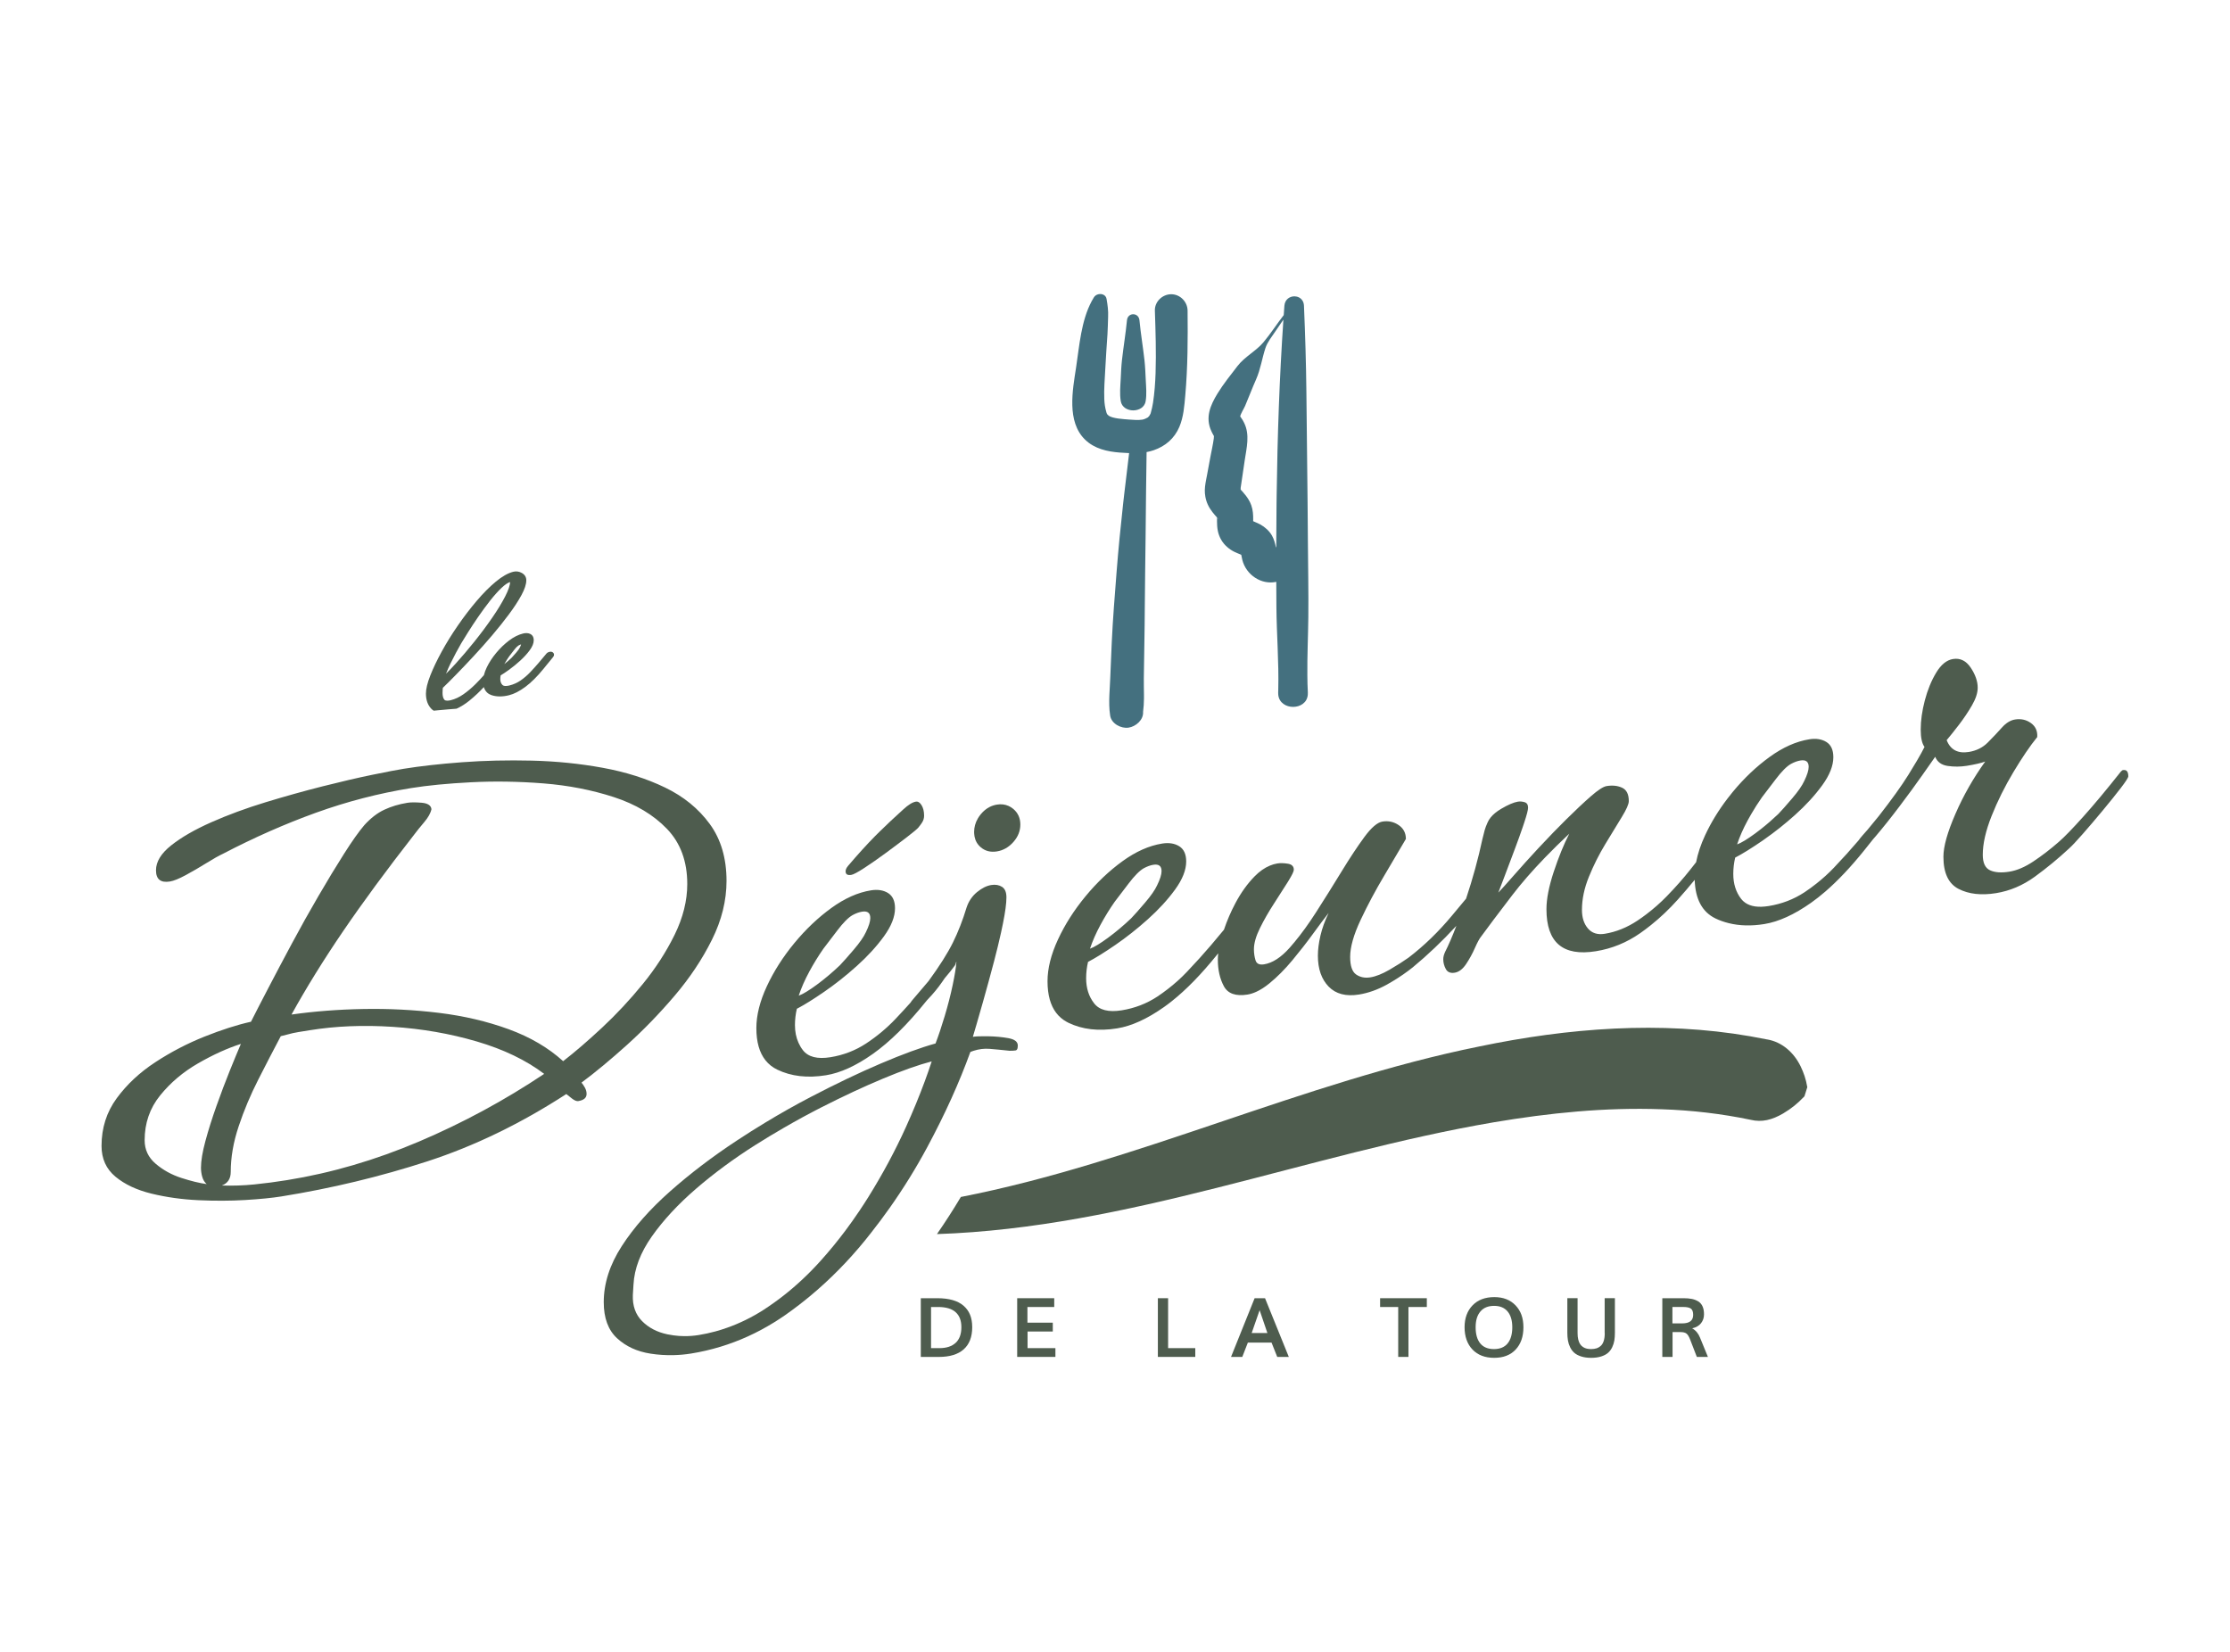 <svg xmlns="http://www.w3.org/2000/svg" id="Calque_1" data-name="Calque 1" viewBox="0 0 1080 800"><defs><style>      .cls-1 {        fill: #44707f;      }      .cls-2 {        fill: #4e5c4e;      }    </style></defs><path class="cls-1" d="M602.96,196.69c1.84-4.31,3.48-8.7,5.38-12.98,2.16-4.88,2.86-10.12,4.52-15.17.95-2.88,3.11-5.53,4.79-8.03,1.28-1.92,2.59-3.82,3.91-5.72-1.92,28.18-2.89,56.48-3.27,84.77-.02,1.58-.04,3.16-.06,4.74-.08,6.91-.12,13.82-.14,20.73-.06,0-.11-.02-.17-.03-.41-1.96-.87-3.76-1.9-5.61-1.27-2.26-3.42-4.16-5.67-5.4-.8-.44-1.66-.79-2.5-1.16-.31-.14-.63-.28-.94-.42,0-.23.01-.45.01-.67.04-2.33-.12-4.74-.89-6.95-.35-1.01-.8-1.94-1.33-2.81-.84-1.41-1.87-2.68-3.01-3.96-.27-.31-.55-.61-.83-.91,0-.01-.01-.02-.03-.03,0-.08.01-.16.02-.25,0-.07,0-.13.01-.2,0-.2,0-.33,0-.41.08-.64.2-1.29.29-1.92.17-1.13.34-2.27.5-3.4.39-2.64.78-5.29,1.17-7.93.9-6.05,2.58-12.38-.27-18.16-.41-.83-.87-1.68-1.43-2.42-.21-.27-.41-.68-.5-.68.25-1.36,1.77-3.72,2.32-5M601.01,267.92s0,.09.03.23c-.09-.11-.11-.19-.03-.23M589.62,250.88c.45.56.16.72,0,0M600.86,237.78c0,.37,0,.32-.01-.15.03.1.04.16.01.15M583.72,240.35c.49,2.87,1.64,5.32,3.49,7.68.71.91,1.45,1.77,2.22,2.62-.02.51-.03,1.54-.03,1.86,0,1.56.1,3.1.41,4.64.61,2.99,2.16,5.69,4.45,7.71,1.13,1,2.38,1.83,3.74,2.48.91.44,1.87.79,2.8,1.19.15.07.26.11.35.15h0c-.12-.04-.19-.07,0,.03.17.87.44,2.19.51,2.44,1.82,7.22,9.15,12.21,16.45,10.64.01,4,.04,7.99.06,11.99.1,13.38,1.24,26.86.9,40.24-.01.47-.02.93-.04,1.39-.01.38,0,.74.04,1.09.83,7.81,13.61,7.78,14.3,0,.03-.35.05-.71.03-1.09-.15-2.77-.22-5.56-.24-8.35-.09-9.35.36-18.77.47-28.08.14-12.14-.14-24.29-.21-36.43-.03-4.8-.07-9.59-.11-14.39-.01-1.62-.03-3.23-.04-4.85-.16-17.87-.38-35.74-.58-53.61-.15-13.9-.58-27.74-1.17-41.63-.04-1.03-.33-1.88-.78-2.56-.86-1.31-2.31-1.98-3.79-2-2.31-.04-4.68,1.49-4.91,4.57-.11,1.51-.21,3.03-.32,4.54-.01.01-.03.02-.04.03-3.33,4.28-6.29,8.95-9.78,13.1-3.64,4.33-9.03,6.94-12.54,11.48-3.34,4.34-6.87,8.71-9.73,13.38-3.48,5.68-5.98,11.6-3,18.09.26.57.52,1.14.84,1.68-.01-.02.35.72.45.82.02.32-.04.86-.08,1.18-.39,2.99-1.1,5.97-1.65,8.94-.52,2.81-1.04,5.61-1.56,8.42-.36,1.95-.82,3.97-1.03,5.98-.11,1.09-.15,2.17-.05,3.25.04.48.11.94.19,1.4"></path><path class="cls-1" d="M542.41,219.18c1.44.12,2.93.21,4.43.26-.81,6.52-1.59,13.04-2.34,19.57-.18,1.61-.37,3.22-.55,4.83-1.23,11.12-2.33,22.25-3.2,33.4-.87,11.28-1.8,22.58-2.32,33.88-.26,5.74-.51,11.49-.73,17.23-.05,1.38-.13,2.77-.21,4.17-.08,1.32-.15,2.64-.21,3.97-.14,3.4-.14,6.8.38,10.1.62,3.93,5.32,6.35,8.9,5.81,3.5-.52,7.31-3.74,7.04-7.67.29-2.12.4-4.28.43-6.45,0-.6,0-1.19,0-1.79-.01-2.74-.11-5.47-.07-8.13.07-5.75.16-11.49.27-17.23.22-11.29.19-22.59.37-33.88.18-11.75.28-23.5.4-35.25.02-1.57.04-3.13.05-4.69.07-6.12.15-12.25.25-18.37,1.16-.22,2.3-.5,3.4-.88,5.72-1.97,10.1-5.73,12.47-11.33,2.04-4.82,2.41-10.13,2.87-15.3,1.2-13.65,1.25-27.31,1.11-41.01-.04-4.28-3.61-7.92-7.92-7.92s-8.06,3.63-7.92,7.92c.33,10.06.67,20.14.34,30.2-.16,4.83-.51,9.66-1.24,14.44-.25,1.64-.62,3.23-1.07,4.83-.05.18-.08.28-.09.34-.11.22-.23.44-.34.65-.12.21-.25.43-.37.64.04-.15-.8.79-.38.51-.57.39-2.14,1.09-2.83,1.19-2.11.33-4.39.14-6.5-.02-2.83-.22-7.87-.5-9.88-1.86.01-.04-.67-.69-.54-.43-.17-.25-.34-.55-.47-.83,0-.02-.02-.14-.11-.41-.63-2.09-.93-4.13-1.02-6.32-.2-4.86.23-9.76.48-14.61.29-5.62.67-11.23,1.06-16.85.19-2.79.19-5.6.31-8.4.14-3.04-.23-5.72-.75-8.71-.16-.94-.69-1.59-1.38-1.97-1.5-.83-3.78-.38-4.74,1.17-.38.62-.74,1.25-1.09,1.89-5.12,9.58-5.94,21.52-7.55,32.1-1.67,10.93-4.64,26.2,4.34,34.94,4.59,4.47,10.74,5.79,16.91,6.28"></path><path class="cls-1" d="M554.85,194.27c.56-3.4.22-6.75.05-10.19-.16-3.23-.27-6.45-.63-9.66-.72-6.46-1.81-12.87-2.43-19.32-.38-3.88-5.66-3.89-6.04,0-.63,6.45-1.71,12.86-2.43,19.32-.34,3.02-.45,6.05-.6,9.09-.18,3.61-.57,7.17.02,10.76.98,5.97,11.08,5.98,12.07,0"></path><path class="cls-2" d="M855.94,503.43l-8.29-1.56c-43.51-7.55-88.24-4.02-131.18,4.92-85.48,17.26-166.12,56.32-251.13,72.9-3.64,6.11-7.5,12.11-11.57,17.98,92.49-3.07,179.58-38.74,269.63-54.14,26.95-4.55,54.11-7.31,81.37-6.32,14.47.48,28.97,2.15,43.09,5.11,5.45,1.32,10.43.02,15.72-3.07,3.96-2.38,6.81-4.62,10.32-8.31l1.38-4.43c-.71-4.11-1.7-6.86-3.26-10.15-3.29-6.71-9-11.71-16.08-12.95"></path><path class="cls-2" d="M244.44,321.29c.7-1.24,1.46-2.43,2.22-3.5.55-.7,1.3-1.67,2.26-2.92,1.09-1.41,1.79-2,2.16-2.23.46-.27.88-.46,1.26-.55,0,0,.01,0,.02,0-.05.25-.19.71-.59,1.5-.3.63-.91,1.47-1.8,2.51-.97,1.13-1.69,1.94-2.19,2.46-1.15,1.11-2.34,2.13-3.52,3.05.06-.11.12-.22.18-.33M218.38,320.94c1.56-3.18,3.23-6.33,4.98-9.35.75-1.25,1.84-3.02,3.27-5.31,1.43-2.29,3.09-4.81,4.94-7.5,1.85-2.69,3.79-5.32,5.75-7.83,1.94-2.47,3.83-4.59,5.63-6.29,1.58-1.49,2.95-2.43,4.08-2.79,0,1.58-.8,3.92-2.35,6.94-1.61,3.14-3.74,6.65-6.34,10.41-2.6,3.78-5.48,7.64-8.56,11.48-3.09,3.85-6.15,7.45-9.08,10.68-1.67,1.84-3.24,3.48-4.69,4.9.69-1.76,1.47-3.54,2.35-5.34M210.09,344.18c.8-.08,1.6-.16,2.41-.23,1.51-.14,3.04-.28,4.6-.41,1.32-.11,2.65-.22,4-.32,2.15-.97,4.24-2.28,6.24-3.91,2.59-2.11,4.92-4.31,6.98-6.55.72,2.36,2.31,3.42,3.71,3.89,1.25.42,2.6.63,4.05.63s2.87-.19,4.43-.58c2.45-.6,5.12-1.97,7.95-4.07,2.79-2.07,5.75-5.01,8.78-8.74.28-.32.72-.87,1.31-1.62.57-.73,1.18-1.46,1.82-2.21.68-.79,1.15-1.38,1.38-1.7.15-.18.62-.73.57-1.41-.03-.36-.21-.69-.49-.93-.33-.27-.89-.54-1.73-.33-.62.15-1.12.44-1.46.84-.48.57-1.03,1.22-1.66,1.98-.61.74-1.39,1.67-2.34,2.78-1.15,1.34-2.45,2.78-3.86,4.27-1.38,1.46-2.93,2.79-4.6,3.96-1.63,1.13-3.46,1.96-5.44,2.45-1.18.29-2.73.48-3.45-.29-.67-.72-1-1.65-1-2.83,0-.58.06-1.17.18-1.76,1.12-.67,2.47-1.57,4.11-2.75,1.81-1.31,3.61-2.79,5.37-4.39,1.78-1.63,3.31-3.29,4.54-4.96,1.34-1.82,2-3.43,2-4.92,0-1.87-.94-2.7-1.73-3.07-.97-.45-2.13-.51-3.46-.18-2.24.55-4.53,1.7-6.78,3.41-2.21,1.67-4.28,3.66-6.17,5.93-1.89,2.27-3.43,4.62-4.59,7.01-.65,1.34-1.11,2.61-1.41,3.83-1.23,1.4-2.63,2.88-4.18,4.43-1.79,1.78-3.73,3.41-5.75,4.82-1.97,1.38-4.01,2.33-6.06,2.84-1.12.28-2.57.46-3.16-.23-.58-.68-.88-1.79-.88-3.28,0-.48.01-.94.05-1.4.02-.35.06-.7.1-1.07,1.68-1.6,3.79-3.7,6.26-6.23,2.62-2.68,5.49-5.69,8.52-8.95,3.05-3.27,6.09-6.69,9.05-10.17,2.99-3.52,5.75-6.97,8.19-10.26,2.48-3.33,4.5-6.43,6.02-9.22,1.6-2.94,2.38-5.32,2.38-7.27,0-1.51-.75-2.73-2.17-3.52-1.33-.74-2.72-.93-4.14-.58-2.53.63-5.38,2.24-8.46,4.79-3.01,2.49-6.12,5.62-9.25,9.3-3.12,3.67-6.18,7.66-9.08,11.87-2.91,4.2-5.55,8.46-7.85,12.66-2.3,4.19-4.16,8.09-5.54,11.6-1.43,3.63-2.12,6.51-2.12,8.8,0,3.02.85,5.47,2.54,7.27.38.41.82.75,1.29,1.03"></path><path class="cls-2" d="M202.98,552.83c-21.16,9-42.47,15.24-63.94,18.7-5.32.86-10.58,1.55-15.79,2.08-5.21.53-10.48.7-15.79.53,2.86-1.08,4.29-3.29,4.29-6.6,0-7.04,1.27-14.39,3.83-22.05,2.55-7.66,5.72-15.21,9.51-22.65,3.78-7.44,7.41-14.45,10.89-21.02l3.37-.85c1.63-.47,3.37-.85,5.21-1.15,1.84-.3,3.68-.59,5.52-.89,12.47-2.01,25.81-2.56,40.02-1.64,14.21.92,27.8,3.28,40.79,7.09,12.98,3.81,23.87,9.04,32.66,15.7-19.22,12.84-39.41,23.75-60.57,32.75M97.95,569.92c.41,1.49,1.12,2.66,2.15,3.54-3.48-.48-7.57-1.47-12.27-2.99-4.71-1.52-8.85-3.8-12.42-6.85-3.58-3.04-5.36-6.85-5.36-11.4,0-8.28,2.5-15.52,7.51-21.71,5.01-6.19,11.14-11.37,18.4-15.55,7.25-4.17,14.15-7.3,20.7-9.4-1.43,3.34-3.22,7.66-5.37,12.98-2.15,5.32-4.29,11-6.44,17.04-2.15,6.04-3.94,11.72-5.37,17.02-1.43,5.31-2.15,9.62-2.15,12.93,0,1.45.2,2.92.61,4.41M281.64,524.3c6.75-5.02,14.11-11.13,22.08-18.31,7.97-7.19,15.64-15.1,23-23.75,7.36-8.64,13.39-17.69,18.09-27.15,4.7-9.45,7.05-18.94,7.05-28.47,0-10.97-2.71-20.17-8.13-27.58-5.42-7.41-12.63-13.29-21.62-17.63-9-4.35-19.07-7.53-30.21-9.57-11.15-2.03-22.59-3.19-34.35-3.47-11.76-.28-23-.02-33.73.78-10.73.8-20.19,1.86-28.37,3.18-3.07.49-8.13,1.47-15.18,2.91-7.05,1.45-15.08,3.32-24.07,5.59-9,2.28-18.2,4.85-27.6,7.71-9.41,2.87-18.15,6.09-26.22,9.66-8.08,3.58-14.57,7.32-19.47,11.22-4.91,3.9-7.36,7.92-7.36,12.06,0,4.35,2.25,6.16,6.75,5.43,1.84-.3,4.39-1.33,7.67-3.1,3.27-1.77,6.59-3.7,9.97-5.8,3.37-2.1,6.08-3.62,8.13-4.57,14.92-7.79,29.9-14.4,44.93-19.83,15.03-5.42,30.41-9.41,46.15-11.95,7.97-1.29,17.63-2.22,28.98-2.81,11.35-.59,23.05-.4,35.11.55,12.06.96,23.41,3.17,34.04,6.63,10.63,3.46,19.22,8.6,25.76,15.41,6.54,6.82,9.81,15.71,9.81,26.68,0,8.08-2.05,16.28-6.13,24.6-4.09,8.32-9.25,16.3-15.49,23.93-6.24,7.64-12.78,14.64-19.63,21.03-6.85,6.39-13.14,11.8-18.86,16.24-7.16-6.5-15.95-11.66-26.37-15.47-10.43-3.8-21.67-6.44-33.73-7.92-12.07-1.47-24.23-2.1-36.49-1.88-12.27.22-23.92,1.12-34.96,2.69,7.15-12.96,15.49-26.42,24.99-40.37,9.51-13.96,21.01-29.58,34.5-46.88,1.23-1.64,2.81-3.61,4.75-5.89,1.94-2.28,3.12-4.38,3.53-6.32-.21-1.83-1.79-2.87-4.76-3.12-2.96-.24-5.26-.24-6.9.03-4.09.66-7.82,1.78-11.19,3.36-3.37,1.58-6.59,4.07-9.66,7.46-2.66,3.12-5.93,7.74-9.81,13.85-3.89,6.12-8.03,12.94-12.42,20.49-4.4,7.54-8.69,15.22-12.88,23.04-4.19,7.82-8.03,15.07-11.5,21.74-3.48,6.67-6.24,12.03-8.28,16.09-6.75,1.5-14.26,3.91-22.54,7.21-8.28,3.31-16.21,7.43-23.77,12.38-7.57,4.95-13.8,10.77-18.71,17.46-4.91,6.69-7.36,14.39-7.36,23.09,0,6.21,2.25,11.18,6.75,14.91,4.49,3.73,10.32,6.46,17.48,8.21,7.15,1.74,14.72,2.8,22.69,3.17,7.97.37,15.54.34,22.69-.09,7.15-.43,12.98-1.01,17.48-1.73,24.33-3.92,47.89-9.59,70.69-16.99,22.79-7.41,45.23-18.28,67.31-32.6.61.52,1.54,1.26,2.76,2.19,1.23.94,2.25,1.35,3.07,1.21,2.65-.43,3.99-1.57,3.99-3.44,0-1.03-.26-2.02-.77-2.98-.51-.95-1.07-1.79-1.69-2.52"></path><path class="cls-2" d="M412.28,423.71c1.02-.16,3.11-1.28,6.29-3.34,3.17-2.06,6.64-4.49,10.43-7.27,3.78-2.78,7.21-5.36,10.27-7.71,3.07-2.36,4.91-3.9,5.52-4.62.28-.33.65-.81,1.08-1.42.19-.26.39-.55.61-.87.71-1.05,1.07-2.19,1.07-3.43,0-1.05-.11-2.01-.32-2.87-.21-.83-.51-1.57-.9-2.21-.82-1.32-1.74-1.9-2.76-1.73-1.64.26-3.68,1.52-6.13,3.78-4.28,3.86-8.09,7.44-11.44,10.74-.5.49-.99.98-1.47,1.46-.3.3-.6.6-.89.89-3.89,3.94-8.18,8.67-12.88,14.19-.82.96-1.23,1.86-1.23,2.68,0,1.45.92,2.03,2.76,1.73"></path><path class="cls-2" d="M488.44,390.32c-1.69-.76-3.57-.99-5.63-.65-1.24.2-2.39.58-3.48,1.12t0,0c-1.61.81-3.06,1.99-4.34,3.55-.54.66-1.02,1.34-1.42,2.04-1.2,2.05-1.8,4.24-1.8,6.56,0,.29.02.58.04.86.03.46.08.91.16,1.34.4,2.09,1.41,3.83,3.02,5.2,2.15,1.83,4.75,2.49,7.82,2,3.06-.5,5.72-2.01,7.97-4.55,2.25-2.54,3.37-5.36,3.37-8.47s-1.12-5.61-3.37-7.53c-.74-.62-1.52-1.11-2.34-1.48"></path><path class="cls-2" d="M438.65,546.04c-5.11,11.28-11.14,22.5-18.09,33.67-1.41,2.28-2.87,4.5-4.35,6.71-2.22,3.3-4.49,6.52-6.85,9.66-3.8,5.06-7.78,9.91-11.95,14.55-5.67,6.31-11.67,11.92-17.98,16.86-1.49,1.17-3.01,2.3-4.54,3.39-1.68,1.2-3.37,2.36-5.08,3.47-5.7,3.66-11.59,6.53-17.66,8.67-1.88.66-3.76,1.28-5.68,1.79-2.66.72-5.36,1.31-8.09,1.75-2.34.38-4.67.55-6.99.53-1.73-.01-3.45-.13-5.17-.37-1.01-.14-2.01-.3-3.01-.51-5.01-1.06-9.09-3.19-12.27-6.41-3.17-3.21-4.65-7.43-4.45-12.64l.31-5.02c.41-7.73,3.37-15.51,8.89-23.34,5.52-7.83,12.62-15.5,21.31-23.01,8.69-7.51,18.3-14.6,28.83-21.27,4.53-2.87,9.09-5.61,13.65-8.25,6.05-3.5,12.12-6.83,18.24-9.94,10.73-5.46,20.75-10.13,30.05-14.01,9.3-3.88,17.12-6.64,23.46-8.29-1.02,3.13-2.14,6.34-3.34,9.59-2.65,7.18-5.72,14.65-9.23,22.41M391.89,470.65c2.15-3.97,4.45-7.71,6.9-11.21,1.64-2.13,3.88-5.08,6.75-8.85,2.86-3.77,5.31-6.24,7.36-7.4,1.63-.89,3.17-1.44,4.6-1.67,2.66-.43,3.99.6,3.99,3.09,0,1.66-.72,3.95-2.15,6.87-1.03,2.24-2.97,5.04-5.83,8.4-2.87,3.36-5.11,5.9-6.75,7.61-3.68,3.5-7.41,6.63-11.19,9.42-3.79,2.78-6.7,4.55-8.74,5.29,1.23-3.72,2.91-7.56,5.06-11.53M469.93,509.47l1.53-.56c2.65-.85,5.26-1.16,7.82-.95,2.55.21,5.77.51,9.66.93,1.23,0,2.19-.04,2.91-.16.27-.04.49-.18.66-.42.28-.39.42-1.03.42-1.93,0-1.83-1.48-3.01-4.42-3.57-.06-.01-.12-.03-.18-.04-3.07-.54-6.34-.84-9.81-.9-3.48-.06-5.93.03-7.36.26.56-1.88,1.15-3.89,1.78-6.03.97-3.32,2.01-6.96,3.13-10.92,1.84-6.51,3.63-13.06,5.37-19.66,1.28-4.87,2.4-9.46,3.35-13.78.33-1.52.65-3.01.94-4.46,1.12-5.56,1.69-9.8,1.69-12.7,0-2.49-.72-4.18-2.15-5.09-1.43-.9-3.17-1.2-5.21-.87-2.25.36-4.55,1.51-6.9,3.44-2.35,1.93-4.04,4.43-5.06,7.5,0,0,0,0,0,.01-1.84,6.09-4.04,11.72-6.59,16.89-2.56,5.18-6.49,11.4-11.81,18.68l-7.97,9.36c-.29.34-.51.66-.66.96-2.29,2.57-4.72,5.21-7.31,7.94-4.29,4.53-9.05,8.5-14.26,11.93-5.21,3.43-10.99,5.66-17.33,6.68-6.34,1.02-10.79-.12-13.34-3.44-.86-1.11-1.55-2.3-2.12-3.57-1.13-2.53-1.71-5.37-1.71-8.54,0-2.69.31-5.33.92-7.91,3.47-1.8,7.87-4.53,13.19-8.19,5.31-3.65,10.58-7.81,15.79-12.49,5.21-4.67,9.61-9.47,13.19-14.4,3.57-4.92,5.37-9.46,5.37-13.6,0-3.52-1.13-5.98-3.37-7.38-2.25-1.39-5.01-1.83-8.28-1.3-6.34,1.02-12.73,3.87-19.16,8.53-6.44,4.66-12.42,10.34-17.94,17.02-5.52,6.69-9.96,13.67-13.34,20.94-3.37,7.28-5.06,14.02-5.06,20.23,0,6.69,1.47,11.87,4.4,15.56,1.52,1.91,3.41,3.44,5.72,4.55,6.75,3.26,14.62,4.17,23.61,2.72,6.95-1.12,14.52-4.56,22.69-10.34,8.17-5.77,16.76-14.25,25.76-25.43.17-.2.37-.44.58-.7,2.8-2.87,5.26-5.86,7.39-8.97.36-.53.71-1.04,1.06-1.54.11-.13.21-.26.32-.39,1.94-2.28,3.32-4,4.14-5.17.68-.8.99-1.46.95-2.01.09-.12.19-.25.28-.37-.21,2.73-.82,6.5-1.84,11.32-1.02,4.83-2.3,9.8-3.83,14.91-1.53,5.12-3.02,9.55-4.45,13.3-7.16,1.98-16,5.22-26.53,9.71-10.53,4.49-21.82,9.89-33.88,16.18-7.44,3.88-14.84,8.05-22.2,12.52-4.58,2.77-9.14,5.65-13.68,8.65-11.85,7.81-22.64,16.02-32.35,24.63-9.71,8.6-17.48,17.42-23.31,26.43-5.83,9.02-8.74,18.08-8.74,27.19,0,7.66,2.15,13.48,6.44,17.44,4.29,3.97,9.71,6.46,16.25,7.47,3.71.58,7.43.81,11.14.72,2.83-.07,5.66-.32,8.49-.78,4.85-.78,9.59-1.89,14.24-3.3,9.03-2.74,17.68-6.67,25.96-11.8,1.74-1.08,3.47-2.21,5.17-3.39.11-.07.21-.14.32-.22,2.25-1.57,4.46-3.22,6.65-4.9,1.87-1.44,3.72-2.92,5.54-4.44,9.39-7.83,18.17-16.71,26.3-26.69.97-1.19,1.92-2.4,2.87-3.61,3.14-3.98,6.17-8.02,9.08-12.14,6.69-9.47,12.78-19.3,18.26-29.51,8.59-15.98,15.53-31.35,20.85-46.07"></path><path class="cls-2" d="M853.25,386.22c1.63-2.13,3.88-5.07,6.75-8.85,2.86-3.77,5.31-6.24,7.36-7.4,1.63-.88,3.17-1.44,4.6-1.67,2.65-.43,3.99.6,3.99,3.08,0,1.66-.72,3.95-2.15,6.87-1.03,2.24-2.96,5.03-5.83,8.39-2.86,3.36-5.11,5.9-6.75,7.6-2.77,2.63-5.56,5.05-8.39,7.28-.93.73-1.86,1.45-2.8,2.13-3.79,2.78-6.7,4.55-8.74,5.29,1.23-3.72,2.91-7.55,5.06-11.52.57-1.05,1.15-2.09,1.75-3.11,1.64-2.82,3.35-5.52,5.16-8.09M532.95,447.93c2.15-3.97,4.45-7.7,6.9-11.2,1.63-2.13,3.88-5.07,6.75-8.85,2.86-3.77,5.31-6.24,7.36-7.4,1.64-.88,3.17-1.44,4.6-1.67,2.66-.43,3.99.6,3.99,3.08,0,1.66-.72,3.95-2.15,6.86-1.02,2.24-2.96,5.03-5.83,8.39-2.86,3.36-5.11,5.9-6.75,7.61-3.68,3.49-7.41,6.63-11.19,9.41-3.79,2.78-6.7,4.55-8.74,5.29,1.23-3.72,2.91-7.55,5.06-11.52M1028.35,372.89c-.41.07-.82.34-1.23.82-6.95,8.78-13.03,16.07-18.25,21.88-5.21,5.81-9.15,9.86-11.8,12.15-4.09,3.56-8.18,6.71-12.27,9.43-4.09,2.73-7.97,4.39-11.65,4.98-3.89.63-7.01.41-9.35-.67-2.35-1.07-3.53-3.57-3.53-7.5,0-5.38,1.43-11.66,4.29-18.85,2.86-7.18,6.39-14.27,10.58-21.26,4.19-6.99,8.02-12.63,11.5-16.91.2-2.93-.82-5.19-3.07-6.8-2.25-1.6-4.8-2.17-7.67-1.71-2.25.36-4.4,1.69-6.44,3.99-2.05,2.3-4.29,4.68-6.75,7.14-2.45,2.47-5.52,3.99-9.2,4.59-5.32.86-8.89-1.05-10.73-5.72,1.63-1.92,3.63-4.41,5.98-7.48,2.35-3.07,4.45-6.2,6.29-9.39,1.84-3.19,2.76-6.03,2.76-8.52,0-3.11-1.13-6.34-3.37-9.7-2.25-3.36-5.11-4.76-8.59-4.2-3.07.5-5.78,2.69-8.13,6.59-2.35,3.9-4.19,8.39-5.52,13.46-1.33,5.08-1.99,9.79-1.99,14.14,0,3.93.61,6.73,1.84,8.4-.84,1.72-2.11,4.01-3.77,6.84-1.16,1.97-2.5,4.18-4.05,6.68-3.28,5.28-8.06,11.93-14.32,19.95-.93,1.12-1.93,2.33-3,3.65-.73.89-1.56,1.9-2.44,2.97-.69.78-1.44,1.63-2.31,2.61-.86.97-1.54,1.83-2.06,2.57-.08.1-.15.18-.24.28-3.48,4.08-7.36,8.38-11.66,12.9-2.63,2.77-5.45,5.31-8.42,7.66-1.88,1.49-3.81,2.93-5.84,4.26-5.21,3.43-10.99,5.65-17.33,6.67-4.95.8-8.74.26-11.38-1.59-.74-.52-1.41-1.12-1.96-1.84-2.56-3.31-3.83-7.35-3.83-12.11,0-2.69.31-5.33.92-7.91,3.47-1.8,7.87-4.53,13.19-8.18.33-.22.65-.47.97-.69,4.98-3.48,9.93-7.4,14.82-11.78,5.21-4.67,9.61-9.47,13.19-14.39,3.57-4.92,5.37-9.45,5.37-13.59,0-3.52-1.12-5.97-3.37-7.37-2.25-1.39-5.01-1.83-8.28-1.3-6.34,1.02-12.73,3.86-19.17,8.52-6.44,4.66-12.42,10.33-17.94,17.02-.85,1.03-1.67,2.07-2.47,3.12-4.39,5.73-8.02,11.67-10.87,17.81-2.12,4.56-3.57,8.92-4.36,13.06-.88,1.12-1.83,2.32-2.85,3.62-3.27,4.15-7.05,8.43-11.35,12.85-3.06,3.15-6.33,6.02-9.8,8.66-1.4,1.07-2.83,2.1-4.3,3.08-5.11,3.41-10.43,5.56-15.95,6.45-3.48.56-6.19-.29-8.13-2.57-1.95-2.27-2.91-5.27-2.91-9,0-5.17,1.12-10.53,3.38-16.06,2.25-5.53,4.91-10.83,7.97-15.87,3.07-5.04,5.72-9.41,7.97-13.08,2.25-3.67,3.37-6.23,3.37-7.68,0-3.31-1.07-5.46-3.22-6.47-2.15-1-4.65-1.27-7.51-.81-1.64.26-4.19,1.92-7.67,4.96-3.48,3.05-7.46,6.79-11.96,11.24-4.23,4.18-8.4,8.5-12.54,12.94-.27.29-.54.57-.81.85-4.4,4.74-8.33,9.1-11.81,13.08-3.48,3.97-6.03,6.82-7.67,8.53.61-1.54,1.69-4.36,3.22-8.43,1.53-4.07,3.17-8.43,4.91-13.05,1.39-3.7,2.61-7.09,3.67-10.21.27-.78.53-1.56.77-2.3,1.23-3.71,1.84-6.09,1.84-7.13,0-1.45-.57-2.34-1.69-2.68-1.13-.33-2.2-.42-3.22-.26-2.04.33-4.75,1.49-8.13,3.48-2.23,1.32-3.93,2.73-5.13,4.24-.62.78-1.11,1.58-1.46,2.41-.61,1.34-1.07,2.55-1.38,3.64-.31,1.09-.67,2.49-1.07,4.21-2.08,9.71-4.74,19.39-7.95,29.01-2.14,2.55-4.39,5.26-6.77,8.13-6.54,7.88-13.6,14.71-21.16,20.48-2.57,1.82-5.53,3.69-8.86,5.63-.12.07-.23.13-.34.2-3.48,2.01-6.54,3.23-9.2,3.66-2.66.43-4.96-.03-6.9-1.37-1.95-1.34-2.91-4.19-2.91-8.53,0-4.76,1.69-10.72,5.06-17.89,3.37-7.16,7.21-14.35,11.5-21.56,4.29-7.21,7.77-13.1,10.43-17.67,0-2.9-1.18-5.14-3.53-6.73-2.35-1.59-4.96-2.15-7.82-1.69-2.45.39-5.37,2.88-8.74,7.46-3.37,4.58-7.05,10.14-11.04,16.68-3.99,6.54-8.13,13.16-12.42,19.85-3.5,5.46-6.96,10.24-10.39,14.37-.78.94-1.56,1.86-2.33,2.73-4.19,4.71-8.33,7.39-12.42,8.05-2.25.36-3.63-.29-4.14-1.97-.51-1.67-.77-3.45-.77-5.31,0-2.89.97-6.31,2.91-10.25,1.94-3.93,4.19-7.86,6.75-11.8,2.55-3.93,4.8-7.45,6.75-10.56.12-.19.23-.37.34-.56,1.71-2.78,2.57-4.57,2.57-5.35,0-1.65-.97-2.64-2.91-2.94-1.95-.31-3.63-.35-5.06-.12-1.22.2-2.41.55-3.59,1.04-2.58,1.06-5.07,2.8-7.45,5.24-3.48,3.56-6.55,7.84-9.2,12.81-2.31,4.32-4.16,8.66-5.62,13-1.73,2.11-3.82,4.61-6.33,7.56-3.48,4.08-7.36,8.38-11.66,12.9-2.87,3.03-5.97,5.79-9.26,8.32-1.62,1.25-3.28,2.46-5,3.6-5.21,3.43-10.99,5.65-17.33,6.67-6.34,1.02-10.79-.12-13.34-3.44-2.56-3.31-3.83-7.35-3.83-12.11,0-2.69.31-5.33.92-7.91,3.47-1.8,7.87-4.53,13.19-8.18,5.31-3.65,10.58-7.81,15.79-12.48,5.21-4.67,9.61-9.46,13.19-14.39,3.57-4.92,5.37-9.45,5.37-13.59,0-3.52-1.13-5.97-3.37-7.37-2.25-1.39-5.01-1.83-8.28-1.3-6.34,1.02-12.73,3.86-19.17,8.52-6.44,4.66-12.42,10.33-17.94,17.02-5.52,6.69-9.97,13.66-13.34,20.93-3.37,7.27-5.06,14.01-5.06,20.22,0,3.32.37,6.27,1.09,8.85,1.38,4.94,4.09,8.53,8.13,10.77.3.16.59.33.9.48,6.75,3.26,14.61,4.17,23.61,2.71,6.95-1.12,14.51-4.56,22.69-10.33,1.22-.86,2.46-1.79,3.7-2.78,7.06-5.59,14.41-13.13,22.06-22.64.15-.17.32-.38.5-.59-.12,1.07-.19,2.09-.19,3.03,0,4.97.97,9.26,2.91,12.88,1.94,3.62,5.77,4.97,11.5,4.05,1.36-.22,2.77-.68,4.22-1.34,2.03-.93,4.15-2.28,6.36-4.09,3.78-3.09,7.46-6.79,11.04-11.09,3.57-4.3,6.9-8.56,9.97-12.78,3.07-4.22,5.62-7.63,7.67-10.24-1.84,3.82-3.17,7.49-3.99,11.04-.82,3.55-1.23,6.77-1.23,9.66,0,6.42,1.74,11.42,5.21,14.99,3.47,3.58,8.38,4.86,14.72,3.84,4.49-.73,8.99-2.33,13.49-4.81.96-.53,1.91-1.09,2.84-1.65,3.43-2.06,6.68-4.3,9.73-6.74,7.15-5.91,14.16-12.57,21.01-19.99.03-.03.05-.06.08-.09-1.99,5.19-3.81,9.39-5.44,12.59-.62,1.34-.92,2.53-.92,3.56,0,1.66.41,3.25,1.23,4.77.82,1.52,2.25,2.12,4.29,1.79,2.04-.33,3.88-1.71,5.52-4.15,1.63-2.44,3.07-5.04,4.29-7.83,1.23-2.78,2.25-4.65,3.07-5.62,3.06-4.22,8.07-10.87,15.02-19.96,4.39-5.74,9.68-11.81,15.87-18.22,3.61-3.73,7.51-7.57,11.73-11.53-2.66,5.19-5.16,11.34-7.51,18.44-2.35,7.1-3.53,13.14-3.53,18.11,0,16.14,7.97,22.93,23.92,20.36,7.77-1.25,14.92-4.17,21.46-8.74,1.77-1.24,3.5-2.54,5.21-3.91,4.59-3.67,8.94-7.8,13.04-12.38,2.84-3.17,5.55-6.35,8.16-9.54.3,9.36,3.66,15.6,10.09,18.7,2.01.97,4.14,1.71,6.35,2.26,5.2,1.3,10.95,1.47,17.26.45,6.95-1.12,14.51-4.56,22.69-10.33,2.26-1.6,4.56-3.41,6.89-5.42,6.07-5.25,12.37-11.91,18.87-20,.81-.96,2.09-2.56,3.83-4.81.13-.16.26-.33.39-.49.41-.46.84-.95,1.29-1.48,3.47-4.08,7.31-8.88,11.5-14.43,4.19-5.54,7.92-10.64,11.19-15.31.84-1.21,1.61-2.29,2.29-3.26,1.95-2.79,3.24-4.62,3.84-5.48,1.02,2.53,3.07,4.01,6.13,4.44,3.07.44,6.13.41,9.2-.08,1.84-.3,3.52-.62,5.06-.97,1.53-.35,2.81-.71,3.83-1.08-5.73,7.96-10.53,16.39-14.41,25.3-3.89,8.9-5.83,15.84-5.83,20.8,0,7.87,2.45,13.06,7.36,15.58,4.91,2.52,10.94,3.2,18.09,2.05,6.75-1.09,13.03-3.76,18.86-8,5.82-4.25,11.29-8.75,16.41-13.51,1.43-1.26,3.68-3.64,6.74-7.14,3.07-3.49,6.29-7.27,9.66-11.33,3.37-4.06,6.29-7.69,8.74-10.88,2.45-3.19,3.68-5.1,3.68-5.72,0-2.28-.82-3.28-2.45-3.02"></path><g><path class="cls-2" d="M466.63,632.34c-2.81-2.42-7.06-3.62-12.75-3.62h-7.93v28.44h8.73c5.27,0,9.29-1.22,12.04-3.67s4.13-6.02,4.13-10.72-1.41-8-4.22-10.42ZM462.84,650.32c-1.84,1.72-4.47,2.58-7.91,2.58h-4.02v-19.92h3.42c3.8,0,6.63.84,8.49,2.51s2.78,4.09,2.78,7.26c0,3.33-.92,5.86-2.75,7.58Z"></path><polygon class="cls-2" points="497.65 644.85 509.87 644.85 509.87 640.57 497.59 640.57 497.59 632.98 510.57 632.98 510.57 628.72 492.63 628.72 492.63 657.15 511.14 657.15 511.14 652.9 497.65 652.9 497.65 644.85"></polygon><polygon class="cls-2" points="565.72 628.72 560.76 628.72 560.76 657.15 578.88 657.15 578.88 652.9 565.72 652.9 565.72 628.72"></polygon><path class="cls-2" d="M607.62,628.72l-11.43,28.44h5.45l2.7-6.93h11.48l2.75,6.93h5.61l-11.52-28.44h-5.04ZM606.19,645.59c1.72-4.92,3-8.61,3.85-11.07,1.02,2.94,2.27,6.63,3.77,11.07h-7.62Z"></path><polygon class="cls-2" points="668.39 632.98 677.16 632.98 677.16 657.15 682.12 657.15 682.12 632.98 691.02 632.98 691.02 628.72 668.39 628.72 668.39 632.98"></polygon><path class="cls-2" d="M723.7,628.19c-4.45,0-7.97,1.33-10.54,4s-3.86,6.2-3.86,10.61,1.28,8.12,3.84,10.79,6.06,4.01,10.5,4.01,7.88-1.33,10.39-4,3.77-6.27,3.77-10.8-1.27-7.95-3.82-10.62-5.97-3.99-10.28-3.99ZM730.15,650.62c-1.51,1.83-3.72,2.74-6.62,2.74s-5.12-.91-6.62-2.73-2.25-4.43-2.25-7.83.77-5.83,2.31-7.65,3.75-2.72,6.63-2.72,5.03.91,6.54,2.72,2.27,4.37,2.27,7.65-.75,5.99-2.27,7.82Z"></path><path class="cls-2" d="M777.19,645.65c0,1.46-.16,2.7-.49,3.73s-.79,1.83-1.41,2.39-1.3.97-2.06,1.22-1.64.37-2.63.37c-.77,0-1.47-.07-2.1-.21s-1.23-.4-1.8-.76-1.04-.83-1.43-1.41-.69-1.31-.91-2.21-.33-1.93-.33-3.11v-16.95h-4.96v16.74c0,1.38.1,2.63.29,3.75s.55,2.22,1.07,3.29,1.2,1.97,2.04,2.7,1.95,1.31,3.33,1.75,2.98.66,4.8.66,3.47-.22,4.85-.66,2.5-1.03,3.33-1.76,1.51-1.63,2.02-2.71.86-2.17,1.04-3.28.27-2.34.27-3.71v-16.76h-4.96v16.93Z"></path><path class="cls-2" d="M819.53,643.31c1.91-.43,3.35-1.26,4.3-2.49s1.43-2.65,1.43-4.25-.23-2.83-.7-3.88-1.17-1.86-2.09-2.42-1.96-.97-3.1-1.2-2.49-.35-4.05-.35h-10.25v28.44h4.96v-12.03h3.93c1.26,0,2.21.25,2.83.74s1.2,1.44,1.74,2.83l3.26,8.46h5.37l-3.85-9.39c-.81-2.02-2.06-3.5-3.77-4.45ZM814.71,640.92h-4.75v-7.95h5.27c1.71,0,2.93.26,3.67.79s1.11,1.54,1.11,3.04c0,2.75-1.77,4.12-5.31,4.12Z"></path></g></svg>